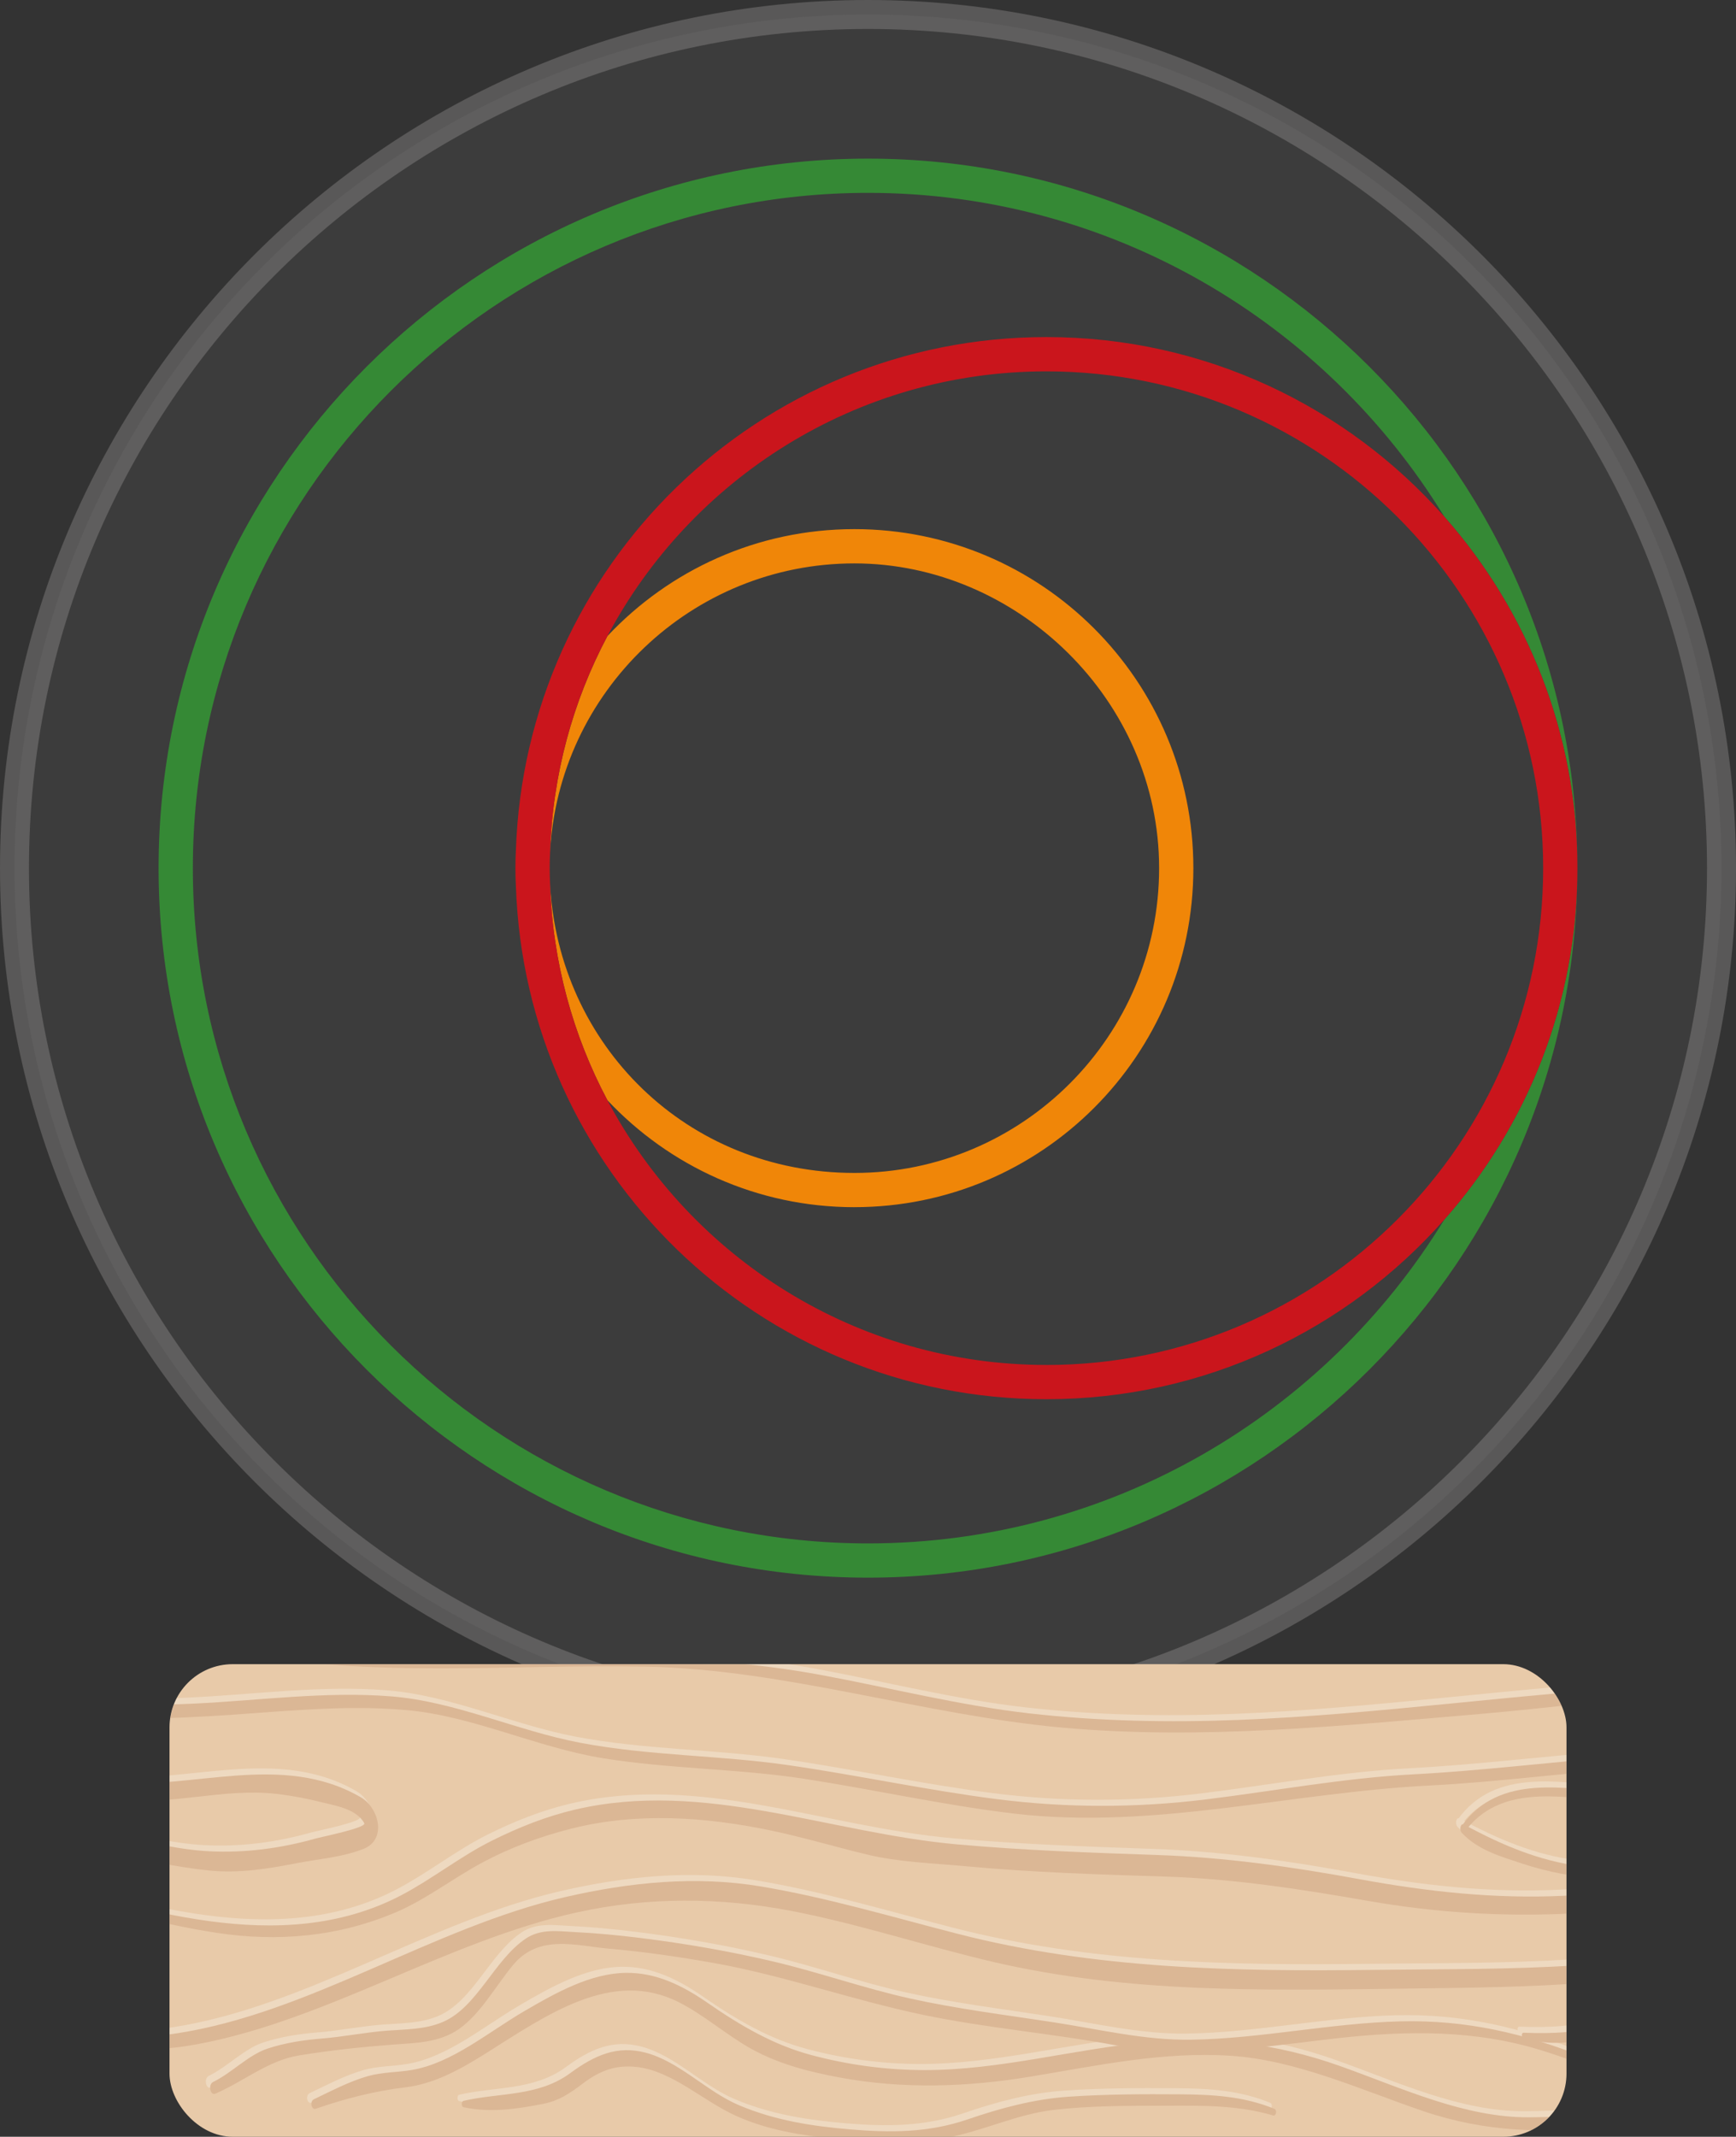 <?xml version="1.0" encoding="UTF-8"?>
<svg id="Capa_1" xmlns="http://www.w3.org/2000/svg" xmlns:xlink="http://www.w3.org/1999/xlink" viewBox="0 0 812.57 1000">
  <rect x="0" y="0" width="812.57" height="1000" fill="#333333" stroke="none"/>
  <defs>
    <style>
      .cls-1 {
        fill: none;
      }

      .cls-2 {
        fill: #358935;
      }

      .cls-3 {
        fill: #e6e6e6;
        opacity: .05;
      }

      .cls-4 {
        fill: #fbfbf6;
      }

      .cls-5 {
        fill: #bd8866;
      }

      .cls-6 {
        opacity: .3;
      }

      .cls-7 {
        fill: #f08608;
      }

      .cls-8 {
        fill: #e8caa9;
      }

      .cls-9 {
        fill: #ca151c;
      }

      .cls-10 {
        fill: #b2aead;
      }

      .cls-11 {
        clip-path: url(#clippath);
      }

      .cls-12 {
        fill: #f49807;
      }
    </style>
    <clipPath id="clippath">
      <rect class="cls-1" x="79.34" y="778.83" width="653.89" height="221.17" rx="29.58" ry="29.58"/>
    </clipPath>
  </defs>
  <g>
    <circle class="cls-3" cx="406.29" cy="406.29" r="399.5"/>
    <g class="cls-6">
      <path class="cls-10" d="M406.29,812.57C182.26,812.57,0,630.31,0,406.29S182.26,0,406.29,0s406.29,182.26,406.29,406.29-182.26,406.29-406.29,406.29ZM406.29,13.56C189.74,13.56,13.56,189.74,13.56,406.29s176.18,392.72,392.72,392.72,392.72-176.17,392.72-392.72S622.83,13.56,406.29,13.56Z"/>
    </g>
    <g>
      <path class="cls-1" d="M257.48,413.62c3.83,75.25,66.26,135.3,142.45,135.3s142.63-63.98,142.63-142.63-63.98-142.63-142.63-142.63-138.62,60.05-142.45,135.3c-.08,2.44-.19,4.87-.19,7.33s.11,4.89.19,7.33Z"/>
      <path class="cls-1" d="M489.8,654.82c-134.53,0-244.01-106.9-248.33-240.37-.14-2.7-.21-5.43-.21-8.17s.07-5.46.21-8.17c4.32-133.48,113.81-240.37,248.33-240.37,74.14,0,140.65,32.5,186.19,83.98-55.59-90.77-155.69-151.47-269.7-151.47-174.26,0-316.02,141.77-316.02,316.02s141.77,316.02,316.02,316.02c114.02,0,214.11-60.7,269.7-151.47-45.54,51.48-112.05,83.98-186.19,83.98Z"/>
      <path class="cls-1" d="M489.8,173.78c-89.01,0-166.45,50.29-205.51,123.93,28.94-30.81,70.03-50.09,115.64-50.09,87.63,0,158.66,71.03,158.66,158.66s-71.03,158.66-158.66,158.66c-45.61,0-86.7-19.27-115.64-50.09,39.06,73.64,116.51,123.93,205.51,123.93,128.21,0,232.51-104.3,232.51-232.51s-104.3-232.51-232.51-232.51Z"/>
      <path class="cls-7" d="M399.92,564.95c87.63,0,158.66-71.03,158.66-158.66s-71.03-158.66-158.66-158.66c-45.61,0-86.69,19.27-115.64,50.09-16.12,30.4-25.67,64.77-26.81,101.25,3.83-75.25,66.26-135.3,142.45-135.3s142.63,63.98,142.63,142.63-63.98,142.63-142.63,142.63-138.62-60.05-142.45-135.3c1.14,36.47,10.68,70.85,26.81,101.24,28.94,30.81,70.03,50.09,115.64,50.09Z"/>
      <path class="cls-12" d="M241.47,414.45c-.09-2.72-.21-5.43-.21-8.17,0,2.74.07,5.46.21,8.17Z"/>
      <path class="cls-12" d="M241.26,406.29c0-2.74.12-5.45.21-8.17-.14,2.7-.21,5.43-.21,8.17Z"/>
      <path class="cls-2" d="M675.99,570.84c-55.59,90.77-155.69,151.47-269.7,151.47-174.26,0-316.02-141.77-316.02-316.02S232.03,90.26,406.29,90.26c114.01,0,214.11,60.7,269.7,151.47,38.77,43.84,62.35,101.43,62.35,164.56,0-183.09-148.96-332.05-332.05-332.05S74.23,223.19,74.23,406.29s148.96,332.05,332.05,332.05,332.05-148.96,332.05-332.05c0,63.13-23.58,120.72-62.35,164.55Z"/>
      <path class="cls-9" d="M257.48,413.62c-.08-2.44-.19-4.87-.19-7.33,0,2.46.06,4.9.19,7.33Z"/>
      <path class="cls-9" d="M257.48,398.96c-.12,2.43-.19,4.87-.19,7.33,0-2.46.11-4.89.19-7.33Z"/>
      <path class="cls-9" d="M675.99,241.73c-45.54-51.48-112.05-83.98-186.19-83.98-134.53,0-244.01,106.9-248.33,240.37-.09,2.72-.21,5.43-.21,8.17s.12,5.45.21,8.17c4.32,133.48,113.81,240.37,248.33,240.37,74.14,0,140.65-32.5,186.19-83.98,38.77-43.84,62.35-101.43,62.35-164.55s-23.58-120.72-62.35-164.56ZM489.8,638.8c-89.01,0-166.45-50.29-205.51-123.93-16.13-30.4-25.67-64.77-26.81-101.24-.12-2.43-.19-4.87-.19-7.33s.06-4.9.19-7.33c1.14-36.47,10.68-70.85,26.81-101.25,39.06-73.64,116.51-123.93,205.51-123.93,128.21,0,232.51,104.3,232.51,232.51s-104.3,232.51-232.51,232.51Z"/>
    </g>
  </g>
  <g>
    <rect class="cls-8" x="79.34" y="778.83" width="653.89" height="221.17" rx="29.58" ry="29.58"/>
    <g class="cls-11">
      <g class="cls-6">
        <g>
          <path class="cls-4" d="M-274.27,957.84c12.49-9.29,26.09-13.03,39.81-16.81,16.45-4.53,32.64-10.2,49.23-13.78,31.69-6.84,63.95-8.72,95.81-3.44,31.05,5.15,61.49,16.17,92.16,24.46,29.63,8.01,58.36,11.1,88.38,5.42,60.36-11.42,116.58-48.24,176.77-61.5,33.39-7.35,66.94-7.16,100.38-.75,32,6.14,63.49,16.68,95.34,24.06,62.46,14.47,126.24,13.18,189.32,12.36,61.59-.8,122.72-.75,183.12-20.24,26.7-8.62,53.14-19.23,77.95-35.87,8.75-5.87,35.46-27.49,22.25-46.28-5.08-7.24-12.12-9.43-18.8-12.36-16.25-7.13-32.79-12.94-49.43-17.94-30.98-9.33-62.5-10.74-94.08-9-65.52,3.63-130.79,13.39-196.38,15.92-32.55,1.26-65.14.63-97.6-3.05-32.69-3.7-65.13-11.94-97.62-17.98-65.27-12.14-130.31-7.4-195.91-7.99-34.1-.31-67.67-4.79-101.26-13.04-32.34-7.94-64.02-20.36-96.39-27.91-42.5-9.92-87.99-7.35-129.03-27.01-38.25-18.33-58.04-77.53-100.15-83.58-3.28-.47-3.15,6.55,0,7.14,30.56,5.73,49.6,41.49,73.66,64.74,22.94,22.17,50.93,28.28,78.06,32.16,33.3,4.76,66.64,8.72,99.49,18.12,32.26,9.23,64.13,19.93,96.77,26.43,63.89,12.73,128.34,5.76,192.6,7.01,65.74,1.28,129.83,22.68,195.27,28.57,65.41,5.88,131.15-.94,196.45-6.51,32.55-2.78,65-7.55,97.63-8.16,34.19-.63,66.98,6.01,99.97,18.36,12.35,4.62,25.29,9.11,37.1,16.15,18.31,10.93-5.26,31.43-13.32,37.31-25.67,18.71-54.48,28.59-82.49,37.54-62.25,19.88-126.04,17.89-189.43,18.67-65.38.81-130.62-.29-195.14-16.87-30.75-7.9-61.25-17.03-92.32-22.2-30.42-5.06-61.24-1.92-91.37,5.01-61.96,14.25-119.52,54.32-182.13,63.82-61.05,9.26-120.35-25.05-180.6-33.17-29.84-4.03-60.48-.42-90.01,6.29-16.34,3.71-32.29,9.71-48.49,14.36-12.99,3.73-25.86,7.8-37.71,16.45-2.4,1.76-.28,6.91,2.12,5.13h0Z"/>
          <path class="cls-4" d="M-261.18,903.87c56.53-36.06,117.08-43.99,178.41-39.37,15.18,1.14,30.39,1.67,45.56,3.17,17.46,1.73,33.85,7.37,50.86,12.54,28.27,8.6,57.13,17.16,85.89,21.52,28.29,4.29,56.91,1.9,84.18-9.82,13.58-5.83,26.1-15.53,39.32-22.7,13.69-7.42,27.94-12.61,42.35-16.26,30.62-7.74,62.86-5.54,93.49.88,15.03,3.15,29.91,7.61,44.89,11.23,14.93,3.61,30.61,4.04,45.72,5.45,31.28,2.93,62.56,3.89,93.89,4.88,31.88,1.01,63.11,5.81,94.72,11.34,32.06,5.61,63.31,7.52,95.59,5.93,15.03-.74,30.06-1.58,45.1-1.5,11.45.06,22.11-.12,32.39-8,9.41-7.21,29.56-44.65,14.45-57.15-6.22-5.15-13.47-5.5-20.47-6.74-16.14-2.86-33.13-1.11-49.31.1-32.18,2.42-64.18,6.49-96.41,8.18-32.45,1.71-64.6,7.75-96.93,11.72-32.65,4.02-65.09,4.06-97.73-.09-32.77-4.17-65.34-11.25-98.07-15.97-32.32-4.66-64.86-4.31-97.11-10.43-29.99-5.69-58.3-19.34-88.72-21.74-30.73-2.42-61.55,1.96-92.25,3.41-31.64,1.5-63.71,0-95.29-2.84-32.78-2.95-64.24-11.21-96.06-22.31-31.29-10.92-61.7-23.29-91.33-41.43-22.35-13.69-44.25-28.58-66.95-41.11-3.66-2.02-6.21,6.6-2.68,8.96,27.68,18.5,55.32,37.14,84.07,52.16,29.14,15.22,59.65,24.12,89.84,34.1,60.2,19.9,124.42,21.87,185.98,18.35,30.66-1.75,61.25-5.59,91.95-2.87,31.21,2.77,60.96,17.5,92.01,22.53,31.36,5.08,63.01,4.82,94.39,9.66,32.73,5.04,65.25,12.38,98.07,16.25,65.28,7.71,129.42-9.85,194.49-13.14,32.21-1.62,64.22-6.08,96.4-8.11,14.4-.9,29.16-1.2,43.48,1.28,5,.86,10.05,1.52,14.7,4.44,9.79,6.15.25,25.48-3.39,33.29-9.06,19.41-24.87,19.27-39.51,19.11-16.3-.19-32.6.82-48.88,1.59-32.28,1.52-63.62-1.88-95.61-7.77-31.64-5.82-62.81-10.22-94.72-11.32-31.29-1.08-62.52-2.17-93.76-4.98-60.1-5.4-118.21-30.39-178.7-16.24-13.31,3.11-26.34,8.26-39.05,14.61-14.46,7.22-27.84,17.88-42.2,25.42-28.58,15.01-59.84,16.22-89.87,12.16-30.76-4.16-62.31-13.79-92.32-24.07-29.66-10.16-59.76-10.55-90.1-13.02-56.73-4.61-113.78,1.88-166.25,34.61-3.36,2.1-6.66,4.37-9.96,6.64-1.66,1.14-.21,4.5,1.43,3.46h0Z"/>
          <path class="cls-4" d="M-277.05,790.18c29.71,9.06,59.94,12.89,90.11,17.59,32.85,5.13,65.55,11.93,98.03,20.55,31.63,8.39,62.94,19.16,94.84,25.37,29.91,5.82,59.68,15.77,89.8,18.84,14.07,1.44,27.36-.73,41.26-3.43,10.18-1.98,21.13-2.72,31.06-6.63,11.31-4.45,7.15-19.33-1.14-24.15-37.16-21.61-79.38-3.2-117.74-7.03-29.16-2.91-57.33-16.43-86.62-19.58-31.62-3.4-61.99-7.27-92.88-18.22-14.62-5.18-28.97-11.83-43.62-16.84-13.78-4.72-27.62-8.95-41.25-14.52-29.42-12.02-54.24-38.83-80.93-59.05-1.61-1.22-2.84,1.93-1.41,3.4,23.76,24.31,49.43,48.84,77.54,61.66,13.47,6.14,27.43,10.11,41.21,14.57,15.84,5.12,31.34,12.12,47.08,17.84,30.01,10.88,59.66,15.26,90.48,18.05,31.93,2.89,62.35,16.99,94.09,20.77,24.84,2.96,49.66-5.53,74.47-2.68,7.21.83,14.39,2.18,21.51,4,5.44,1.39,16.04,2.91,19.64,9.74,1.13,2.15-20.01,6.37-22.73,7.14-16.42,4.66-33.29,6.83-50.01,5.96-15.89-.83-31.44-5.03-47.03-9.04-15.18-3.91-30.59-5.99-45.89-8.71-46.99-8.38-93.06-25.99-139.98-35.51-46.19-9.36-93.36-10.94-139.13-23.89-1.75-.5-2.5,3.26-.74,3.8h0Z"/>
          <path class="cls-4" d="M-239.57,993.32c41.1-42.71,93.14-39.02,141.63-38.9,13.96.03,27.65,2.1,41.11,7.49,13.12,5.26,24.58,15.09,38.27,18.41,11.61,2.82,24.18,2.33,35.93,2.28,13.11-.05,27.4-1.08,39.62-8.31,1.69-1,1.07-4.22-.75-3.86-28.24,5.63-58.91,11.75-86.84-.23-13.19-5.66-24.95-14.79-38.61-18.46-12.54-3.37-25.35-3.14-38.05-3.25-46.61-.42-96.11-2.81-134.28,41.22-1.43,1.65.49,5.16,1.98,3.61h0Z"/>
          <path class="cls-4" d="M1306.73,986.22c-30.89-12.79-62.59-21.51-94.14-30.39-30.6-8.6-61-17.56-92.02-22.78-32.3-5.44-64.69-6.71-97.19-6.67-32.67.05-65.32.96-97.83,5.86-30.45,4.59-58.69,17.35-88.01,29.05-15.22,6.08-30.72,10.6-46.57,11.03-16.94.46-33.67-5.25-49.84-11.78-29.33-11.83-56.94-18.16-87.58-17.41-32.75.8-65.23,8.09-98,8.59-21.8.33-43.25-4.91-64.86-8.22-22.36-3.42-44.78-6.19-67.01-11.13-21.35-4.74-42.36-12.2-63.69-17.23-20.61-4.86-41.37-8.43-62.17-11.02-10.25-1.28-20.53-2.26-30.81-2.77-7.64-.38-15.84-1.73-22.99,3.09-14.77,9.96-22.67,32.1-38.76,38.98-8.36,3.58-17.51,3.41-26.16,4.07-10.16.78-20.25,2.85-30.43,3.68-8.62.71-17.07,1.94-25.48,4.72-8.96,2.96-16.79,11.42-25.45,15.6-2.43,1.17-1.43,6.55,1.07,5.47,13.55-5.89,24.65-15.5,39.09-17.88,14.51-2.38,29.52-3.96,44.11-5.08,10.06-.77,21.36-.78,30.62-7.17,10.13-6.99,17.01-19.75,25.41-29.97,12.17-14.81,29.64-9.08,44.35-7.81,16.77,1.45,33.48,3.88,50.14,6.86,32.78,5.87,64.77,17.34,97.41,24.15,29.98,6.26,60.29,8.68,90.33,14.28,32.68,6.1,65.35,1.27,98-2.67,32.26-3.89,64.66-5.23,96.59,3.65,29.69,8.25,56.27,24.55,87.23,20.74,18.47-2.27,36.47-10.19,54.13-17.74,21.66-9.25,42.91-16.92,65.41-20.78,42.7-7.33,86.21-7.2,129.16-6.42,43.91.8,87.67,7.92,130.69,20.18,41.68,11.87,83.49,22.85,124.73,37.53,1.21.44,1.71-2.14.52-2.63h0Z"/>
          <path class="cls-4" d="M1226.04,982.71c-13.43-5.85-27.31-5.91-41.13-8.63-14.67-2.88-29.36-5.5-44.1-7.53-31.52-4.32-62,.04-93.42,2.11-15.85,1.04-31.69-5.25-47.2-8.98-14.87-3.57-30.13-2.89-45.14-2.17-13.49.64-26.55.73-39.98-.74-11.4-1.24-17.25,4.5-24.46,16.14-10.64,17.19-32.38,6.19-45.24,1.03-13.12-5.26-24.67-6.19-38.2-3.46-15.02,3.03-29.38,10.45-44.43,13.3-16.19,3.07-32.59,4.17-48.92,4.27-30.42.19-59.58-13.69-88.76-24.05-29.44-10.45-58.52-13.98-88.81-11.22-35.43,3.23-70.12,13.24-105.75,13.17-17.75-.04-35.48-2.4-52.92-7.07-17.35-4.65-32.63-13.47-48.39-24.39-12.25-8.49-24.47-14.22-38.23-14.04-16.46.21-32.59,9.16-47.57,17.92-17.26,10.1-33.8,24.3-52.6,27.53-6.82,1.17-13.88.96-20.63,2.89-8.66,2.47-16.92,6.86-25.27,10.83-1.98.94-1.19,5.15.87,4.44,13.98-4.82,27.38-8.27,41.73-10,13.63-1.63,25.51-8.13,37.91-15.94,28.4-17.86,58.92-39.78,90.31-23.94,11.74,5.92,22.44,15.46,34.05,21.9,12.95,7.18,27.46,10.79,41.2,13.34,29.78,5.52,59.77,4.51,89.55-.43,31.19-5.17,61.92-11.8,93.44-9.74,30.92,2.03,60.51,15.79,90.38,25.96,28.96,9.86,57.52,10.62,87.1,6.82,29.77-3.82,59.64-23.24,89.48-12.55,13.07,4.68,25.49,10.34,39.12,7.74,5.54-1.06,9.9-4.33,13.67-9.93,6.78-10.06,10.6-15.65,21.35-15.27,15.89.57,31.44.71,47.38-.13,18.88-.99,36.76,1.8,55.31,6.63,33.33,8.69,67.27-1.7,100.99-.52,17.19.6,34.35,3.62,51.41,6.42,18.24,3,37.85,3.01,55.5,10.35.94.39,1.33-1.65.4-2.06h0Z"/>
          <path class="cls-4" d="M594.49,984.09c-14.39-5.94-29.22-6.71-44.13-6.81-17.38-.12-34.76-.07-52.12,1.11-16.09,1.09-31.72,5.27-47.36,10.63-18.37,6.3-36.28,6.26-55.05,4.67-17.57-1.49-34.98-4.13-51.9-11.29-15.41-6.52-27.95-20.56-44.01-24.67-13.08-3.35-23.53,1.16-35.06,9.66-15.03,11.07-33.52,9.07-49.94,12.96-1.03.25-1.05,2.73,0,2.96,12.48,2.68,25.26.85,37.69-1.65,6.82-1.38,11.92-4.67,17.94-9.26,8.45-6.45,15.96-8.99,25.54-7.91,16.69,1.89,31.11,16.06,46.84,23.07,14.58,6.49,30.19,8.95,45.38,10.47,17.6,1.76,35.13,2.8,52.68-.4,16.75-3.06,32.7-10.95,49.73-12.99,17.49-2.1,35.14-1.96,52.68-2.02,16.9-.06,33.88-.36,50.5,4.56,1.42.42,2.01-2.5.6-3.09h0Z"/>
          <path class="cls-4" d="M1299.76,950.68c-27.94-.2-55.86.57-83.57-5.34-26.32-5.62-49.34-21.09-74.13-33.84-49.04-25.24-100.33-13.98-150.98-21.85-24.39-3.79-49.13-22.74-73.59-11.37-22.21,10.33-37.63,34.37-62.04,36.54-24.93,2.22-48.25,5.94-72.31,15.8-10.78,4.42-21.41,9.46-32.31,13.3-13.27,4.68-26.16,5.06-39.72,4.54-.91-.03-1.09,1.92-.21,2.23,20.97,7.45,43.37-3.19,63.35-11.77,25.49-10.95,50.87-15.53,77.44-17.44,9.53-.68,18.48-1.53,27.31-7.21,10.1-6.5,19.11-15.67,28.81-23.23,26.74-20.84,52.06-1.5,79.67,3.37,25.78,4.55,51.86,2.2,77.77,3.62,27.06,1.48,53.89,6.95,79.54,19.51,11.75,5.75,23.15,12.68,34.79,18.85,12.85,6.82,26.31,10.04,39.86,12.71,26.56,5.25,53.59,3.49,80.32,3.18.73,0,.73-1.6,0-1.6h0Z"/>
          <path class="cls-4" d="M1015.12,870.33c-19.21-11.06-42.16-5.59-58.3-26.7-7.28-9.52-11.76-22.18-17.99-32.96-6.06-10.49-17.06-18.18-25.66-23.54-9.82-6.13-21.06-9-31.29-13.68-11.8-5.39-23.44-11.47-34.98-17.89-23.67-13.16-46.39-29.33-69.48-44.32-1.07-.69-1.94,1.32-.93,2.25,19.62,17.81,40.87,31.19,62.42,43.6,11.49,6.62,23.16,12.6,34.92,18.22,13.33,6.36,27.7,10.12,40.6,18.02,11.89,7.28,21.76,18.92,28.95,33.97,4.48,9.37,9.29,19.01,16.12,25.3,16.66,15.37,37.01,10.99,55.05,20.61,1.3.69,1.81-2.18.57-2.9h0Z"/>
          <path class="cls-4" d="M683.71,854.25c16.11-21.92,44.42-16.01,64.79-14.61,7.36.51,40.23-2.23,41.28,11.62.85,11.32-16.22,17.47-21.69,18.88-9.84,2.53-20.2,1.68-30.09.44-19.23-2.41-36.86-9.79-54.73-19.5-1.69-.92-2.33,2.49-1.13,3.78,7.68,8.29,18.86,11.3,28.05,14.37,12.38,4.14,25.12,6.47,37.83,7.18,10.6.59,21.9-.23,31.8-6.05,5.16-3.03,13.85-11.05,13.11-20.36-1.29-16.47-31.32-14.11-38.94-14.38-22.63-.79-54.14-9.06-71.94,16.29-1.08,1.53.57,3.85,1.67,2.36Z"/>
        </g>
        <g>
          <path class="cls-5" d="M-272.26,960.69c12.49-9.29,26.09-13.04,39.81-16.81,16.45-4.53,32.64-10.2,49.23-13.79,31.69-6.84,63.95-8.72,95.81-3.44,31.05,5.15,61.49,16.17,92.16,24.46,29.63,8.01,58.36,11.1,88.38,5.42,60.36-11.42,116.58-48.24,176.77-61.5,33.39-7.35,66.94-7.16,100.38-.75,32,6.14,63.49,16.68,95.34,24.06,62.46,14.47,126.24,13.18,189.32,12.36,61.59-.8,122.72-.75,183.12-20.24,26.71-8.62,53.14-19.23,77.95-35.87,8.75-5.87,35.46-27.49,22.25-46.28-5.08-7.24-12.12-9.43-18.8-12.36-16.25-7.13-32.79-12.93-49.43-17.94-30.98-9.33-62.51-10.74-94.08-9-65.52,3.63-130.79,13.39-196.38,15.92-32.55,1.26-65.14.63-97.6-3.05-32.69-3.7-65.13-11.94-97.62-17.98-65.27-12.14-130.31-7.4-195.91-7.99-34.1-.31-67.67-4.78-101.26-13.04-32.34-7.94-64.02-20.36-96.39-27.92-42.5-9.92-87.99-7.35-129.03-27.01-38.26-18.33-58.04-77.54-100.15-83.58-3.28-.47-3.15,6.55,0,7.14,30.56,5.73,49.6,41.49,73.66,64.74,22.94,22.17,50.93,28.28,78.06,32.16,33.3,4.76,66.64,8.72,99.5,18.12,32.26,9.23,64.13,19.93,96.77,26.44,63.89,12.73,128.34,5.76,192.6,7.01,65.74,1.28,129.83,22.68,195.27,28.57,65.41,5.88,131.15-.94,196.45-6.51,32.55-2.78,65-7.55,97.63-8.16,34.19-.63,66.98,6.01,99.97,18.36,12.35,4.62,25.29,9.11,37.1,16.15,18.31,10.93-5.26,31.43-13.32,37.31-25.67,18.71-54.48,28.59-82.49,37.54-62.25,19.88-126.05,17.89-189.43,18.67-65.38.8-130.62-.29-195.14-16.88-30.75-7.9-61.25-17.02-92.32-22.2-30.42-5.06-61.24-1.91-91.37,5.01-61.96,14.24-119.52,54.32-182.13,63.82-61.05,9.26-120.35-25.04-180.6-33.17-29.84-4.03-60.48-.42-90.01,6.29-16.34,3.71-32.29,9.71-48.49,14.36-12.99,3.73-25.86,7.8-37.71,16.45-2.4,1.76-.28,6.91,2.12,5.13h0Z"/>
          <path class="cls-5" d="M-259.17,906.72c56.53-36.06,117.08-43.99,178.41-39.37,15.18,1.15,30.39,1.67,45.56,3.17,17.46,1.73,33.85,7.37,50.86,12.54,28.27,8.6,57.13,17.16,85.89,21.52,28.29,4.29,56.91,1.9,84.18-9.82,13.58-5.84,26.1-15.53,39.32-22.7,13.69-7.42,27.94-12.61,42.35-16.26,30.62-7.75,62.86-5.54,93.49.88,15.03,3.15,29.91,7.61,44.89,11.22,14.93,3.61,30.61,4.04,45.72,5.45,31.28,2.92,62.56,3.89,93.89,4.88,31.88,1.01,63.11,5.81,94.72,11.34,32.06,5.61,63.31,7.52,95.59,5.93,15.03-.74,30.06-1.58,45.1-1.5,11.45.05,22.11-.12,32.39-8,9.41-7.21,29.56-44.66,14.45-57.15-6.22-5.15-13.47-5.5-20.46-6.74-16.14-2.86-33.13-1.11-49.32.1-32.18,2.42-64.18,6.49-96.41,8.18-32.45,1.71-64.59,7.75-96.92,11.72-32.65,4.02-65.09,4.05-97.73-.09-32.77-4.17-65.34-11.25-98.07-15.97-32.32-4.66-64.86-4.31-97.11-10.43-29.99-5.69-58.3-19.34-88.72-21.74-30.73-2.42-61.55,1.96-92.25,3.41-31.64,1.5-63.71,0-95.29-2.84-32.78-2.95-64.24-11.2-96.06-22.31-31.29-10.92-61.7-23.29-91.33-41.43-22.35-13.69-44.25-28.59-66.95-41.11-3.66-2.03-6.21,6.6-2.68,8.96,27.68,18.5,55.32,37.14,84.07,52.15,29.14,15.22,59.65,24.12,89.84,34.1,60.2,19.9,124.41,21.87,185.98,18.35,30.66-1.75,61.25-5.59,91.95-2.86,31.21,2.77,60.96,17.5,92.01,22.53,31.36,5.08,63.01,4.82,94.39,9.66,32.73,5.04,65.25,12.38,98.07,16.26,65.28,7.71,129.42-9.85,194.49-13.14,32.2-1.63,64.22-6.08,96.4-8.11,14.4-.9,29.16-1.2,43.48,1.28,5,.86,10.04,1.52,14.7,4.45,9.79,6.14.25,25.48-3.39,33.29-9.06,19.41-24.87,19.27-39.52,19.11-16.3-.19-32.6.82-48.88,1.59-32.28,1.52-63.62-1.89-95.61-7.77-31.64-5.82-62.81-10.22-94.72-11.32-31.29-1.08-62.52-2.17-93.76-4.98-60.1-5.4-118.21-30.39-178.7-16.25-13.31,3.11-26.34,8.26-39.05,14.61-14.46,7.22-27.84,17.88-42.2,25.42-28.58,15.01-59.84,16.22-89.87,12.16-30.76-4.16-62.31-13.79-92.32-24.07-29.66-10.16-59.76-10.56-90.1-13.02-56.73-4.61-113.78,1.88-166.25,34.61-3.36,2.09-6.66,4.37-9.96,6.64-1.66,1.14-.21,4.5,1.43,3.46h0Z"/>
          <path class="cls-5" d="M-275.03,793.02c29.71,9.06,59.95,12.89,90.11,17.59,32.85,5.13,65.55,11.93,98.03,20.55,31.63,8.39,62.94,19.16,94.84,25.37,29.91,5.82,59.68,15.77,89.8,18.84,14.07,1.44,27.36-.73,41.26-3.43,10.18-1.98,21.13-2.72,31.06-6.63,11.31-4.45,7.15-19.33-1.14-24.15-37.16-21.61-79.38-3.2-117.74-7.03-29.16-2.91-57.33-16.43-86.62-19.58-31.62-3.4-61.99-7.27-92.88-18.22-14.62-5.18-28.97-11.83-43.62-16.84-13.78-4.72-27.62-8.95-41.25-14.52-29.42-12.02-54.24-38.83-80.93-59.05-1.61-1.22-2.84,1.93-1.41,3.4,23.76,24.31,49.43,48.84,77.54,61.66,13.47,6.14,27.43,10.11,41.21,14.57,15.84,5.12,31.34,12.13,47.08,17.84,30.01,10.88,59.66,15.26,90.48,18.05,31.93,2.89,62.35,16.99,94.09,20.77,24.84,2.96,49.66-5.53,74.47-2.68,7.21.83,14.39,2.18,21.51,4,5.44,1.39,16.04,2.91,19.64,9.74,1.13,2.15-20.01,6.38-22.73,7.15-16.42,4.66-33.29,6.83-50.01,5.96-15.89-.83-31.44-5.03-47.03-9.04-15.18-3.91-30.59-5.99-45.89-8.72-46.99-8.37-93.05-25.99-139.98-35.51-46.19-9.36-93.36-10.94-139.13-23.89-1.75-.49-2.5,3.26-.74,3.8h0Z"/>
          <path class="cls-5" d="M-237.55,996.16c41.1-42.71,93.14-39.02,141.63-38.9,13.96.03,27.66,2.1,41.11,7.49,13.12,5.25,24.58,15.09,38.27,18.41,11.61,2.82,24.18,2.33,35.93,2.28,13.11-.05,27.4-1.08,39.62-8.31,1.7-1,1.07-4.22-.75-3.86-28.24,5.63-58.91,11.75-86.84-.23-13.19-5.66-24.95-14.79-38.61-18.46-12.54-3.37-25.34-3.14-38.05-3.25-46.6-.42-96.11-2.81-134.28,41.22-1.43,1.65.49,5.16,1.97,3.62h0Z"/>
          <path class="cls-5" d="M1308.75,989.06c-30.89-12.79-62.59-21.51-94.14-30.39-30.61-8.6-61-17.56-92.02-22.77-32.3-5.43-64.69-6.71-97.19-6.67-32.66.05-65.32.96-97.83,5.86-30.45,4.59-58.69,17.35-88.01,29.05-15.22,6.08-30.72,10.6-46.57,11.03-16.94.46-33.67-5.25-49.84-11.77-29.33-11.84-56.94-18.16-87.58-17.41-32.75.8-65.23,8.09-98,8.59-21.8.33-43.25-4.91-64.86-8.22-22.36-3.42-44.78-6.19-67.01-11.13-21.35-4.74-42.36-12.2-63.69-17.23-20.61-4.86-41.37-8.43-62.17-11.02-10.25-1.28-20.53-2.26-30.81-2.77-7.64-.38-15.84-1.73-22.99,3.09-14.77,9.96-22.67,32.1-38.76,38.98-8.36,3.58-17.51,3.41-26.16,4.07-10.16.78-20.25,2.85-30.43,3.68-8.62.71-17.07,1.94-25.48,4.72-8.96,2.96-16.79,11.42-25.45,15.6-2.43,1.17-1.43,6.55,1.07,5.47,13.55-5.89,24.65-15.5,39.09-17.88,14.51-2.39,29.52-3.96,44.11-5.08,10.06-.77,21.36-.78,30.62-7.17,10.13-6.99,17.01-19.75,25.41-29.97,12.17-14.8,29.64-9.08,44.35-7.81,16.77,1.45,33.48,3.88,50.14,6.86,32.78,5.87,64.77,17.34,97.41,24.15,29.98,6.26,60.29,8.68,90.33,14.28,32.68,6.1,65.35,1.27,98-2.66,32.26-3.89,64.66-5.23,96.59,3.65,29.69,8.25,56.27,24.55,87.23,20.74,18.47-2.27,36.47-10.19,54.13-17.74,21.66-9.25,42.91-16.92,65.41-20.78,42.7-7.33,86.21-7.21,129.16-6.42,43.91.8,87.67,7.92,130.69,20.17,41.68,11.87,83.49,22.85,124.73,37.53,1.21.43,1.71-2.14.52-2.63h0Z"/>
          <path class="cls-5" d="M1228.05,985.56c-13.43-5.85-27.31-5.91-41.13-8.63-14.67-2.88-29.36-5.5-44.1-7.53-31.52-4.32-62,.04-93.42,2.11-15.85,1.04-31.69-5.25-47.2-8.98-14.87-3.57-30.13-2.89-45.14-2.17-13.48.64-26.55.73-39.98-.74-11.4-1.24-17.25,4.5-24.46,16.14-10.64,17.19-32.38,6.19-45.24,1.03-13.11-5.26-24.67-6.19-38.2-3.46-15.02,3.03-29.38,10.45-44.43,13.3-16.19,3.07-32.59,4.17-48.92,4.27-30.42.19-59.58-13.69-88.76-24.05-29.44-10.45-58.52-13.98-88.81-11.22-35.43,3.23-70.12,13.24-105.75,13.17-17.75-.04-35.48-2.4-52.92-7.08-17.34-4.65-32.63-13.47-48.39-24.39-12.25-8.49-24.47-14.21-38.23-14.04-16.46.21-32.59,9.16-47.57,17.92-17.26,10.1-33.8,24.3-52.6,27.53-6.82,1.17-13.88.96-20.63,2.89-8.66,2.46-16.92,6.86-25.27,10.83-1.98.94-1.19,5.14.87,4.44,13.98-4.82,27.38-8.27,41.73-10,13.62-1.63,25.51-8.14,37.91-15.94,28.4-17.87,58.92-39.78,90.31-23.94,11.74,5.93,22.44,15.46,34.05,21.9,12.95,7.18,27.46,10.79,41.2,13.34,29.78,5.52,59.77,4.51,89.55-.43,31.19-5.17,61.92-11.8,93.44-9.74,30.92,2.03,60.51,15.79,90.38,25.96,28.96,9.86,57.52,10.62,87.11,6.82,29.77-3.82,59.64-23.24,89.48-12.55,13.07,4.69,25.49,10.34,39.11,7.74,5.54-1.06,9.9-4.33,13.67-9.93,6.78-10.06,10.6-15.65,21.35-15.27,15.89.57,31.44.71,47.38-.13,18.88-.99,36.76,1.8,55.3,6.63,33.33,8.69,67.27-1.7,100.99-.52,17.19.6,34.35,3.61,51.41,6.42,18.24,3,37.85,3.01,55.5,10.34.94.39,1.33-1.65.4-2.06h0Z"/>
          <path class="cls-5" d="M596.51,986.94c-14.39-5.94-29.22-6.7-44.13-6.8-17.38-.12-34.76-.07-52.12,1.11-16.09,1.09-31.72,5.27-47.36,10.63-18.36,6.3-36.28,6.26-55.05,4.67-17.57-1.49-34.99-4.13-51.9-11.29-15.41-6.52-27.95-20.56-44.01-24.67-13.08-3.35-23.53,1.16-35.06,9.66-15.03,11.07-33.52,9.07-49.94,12.96-1.03.25-1.05,2.73,0,2.96,12.48,2.68,25.26.85,37.68-1.65,6.82-1.38,11.92-4.67,17.94-9.26,8.45-6.45,15.96-8.99,25.54-7.91,16.69,1.89,31.11,16.06,46.84,23.06,14.58,6.49,30.2,8.95,45.38,10.47,17.6,1.76,35.13,2.8,52.68-.4,16.75-3.05,32.7-10.94,49.73-12.99,17.49-2.1,35.14-1.96,52.68-2.02,16.89-.06,33.88-.36,50.5,4.56,1.42.42,2.01-2.5.6-3.09h0Z"/>
          <path class="cls-5" d="M1301.77,953.53c-27.93-.2-55.86.57-83.57-5.34-26.32-5.62-49.34-21.09-74.13-33.84-49.04-25.24-100.33-13.98-150.98-21.85-24.39-3.79-49.13-22.74-73.59-11.37-22.21,10.33-37.63,34.37-62.04,36.54-24.92,2.21-48.25,5.94-72.31,15.8-10.78,4.42-21.41,9.46-32.31,13.3-13.27,4.68-26.16,5.06-39.72,4.54-.91-.03-1.09,1.92-.22,2.23,20.97,7.44,43.37-3.19,63.35-11.77,25.49-10.95,50.87-15.53,77.44-17.44,9.53-.68,18.48-1.53,27.31-7.21,10.1-6.5,19.11-15.67,28.81-23.23,26.74-20.84,52.06-1.5,79.67,3.37,25.78,4.55,51.86,2.2,77.78,3.62,27.06,1.48,53.89,6.95,79.54,19.51,11.75,5.75,23.15,12.68,34.79,18.85,12.85,6.82,26.31,10.04,39.86,12.72,26.56,5.25,53.59,3.48,80.32,3.18.73,0,.73-1.6,0-1.6h0Z"/>
          <path class="cls-5" d="M1017.14,873.17c-19.21-11.06-42.16-5.6-58.3-26.7-7.28-9.52-11.76-22.18-17.99-32.96-6.06-10.49-17.06-18.18-25.66-23.54-9.82-6.13-21.06-9-31.29-13.68-11.8-5.39-23.44-11.47-34.98-17.89-23.67-13.16-46.39-29.33-69.48-44.31-1.07-.69-1.94,1.33-.93,2.25,19.62,17.81,40.87,31.19,62.42,43.6,11.49,6.62,23.17,12.6,34.92,18.22,13.33,6.37,27.7,10.13,40.59,18.02,11.89,7.28,21.76,18.92,28.95,33.97,4.48,9.37,9.29,19.01,16.12,25.31,16.66,15.37,37.01,10.99,55.05,20.61,1.29.69,1.81-2.18.56-2.9h0Z"/>
          <path class="cls-5" d="M685.73,857.09c16.11-21.92,44.42-16.01,64.79-14.61,7.36.5,40.23-2.23,41.28,11.61.85,11.32-16.22,17.47-21.69,18.88-9.84,2.53-20.2,1.68-30.09.44-19.23-2.41-36.86-9.8-54.73-19.5-1.69-.92-2.33,2.49-1.13,3.78,7.68,8.29,18.86,11.3,28.05,14.37,12.38,4.14,25.12,6.47,37.83,7.18,10.6.59,21.9-.23,31.8-6.06,5.16-3.03,13.85-11.05,13.11-20.36-1.3-16.47-31.32-14.11-38.94-14.38-22.63-.79-54.14-9.06-71.94,16.29-1.08,1.53.57,3.85,1.67,2.36Z"/>
        </g>
      </g>
    </g>
  </g>
</svg>